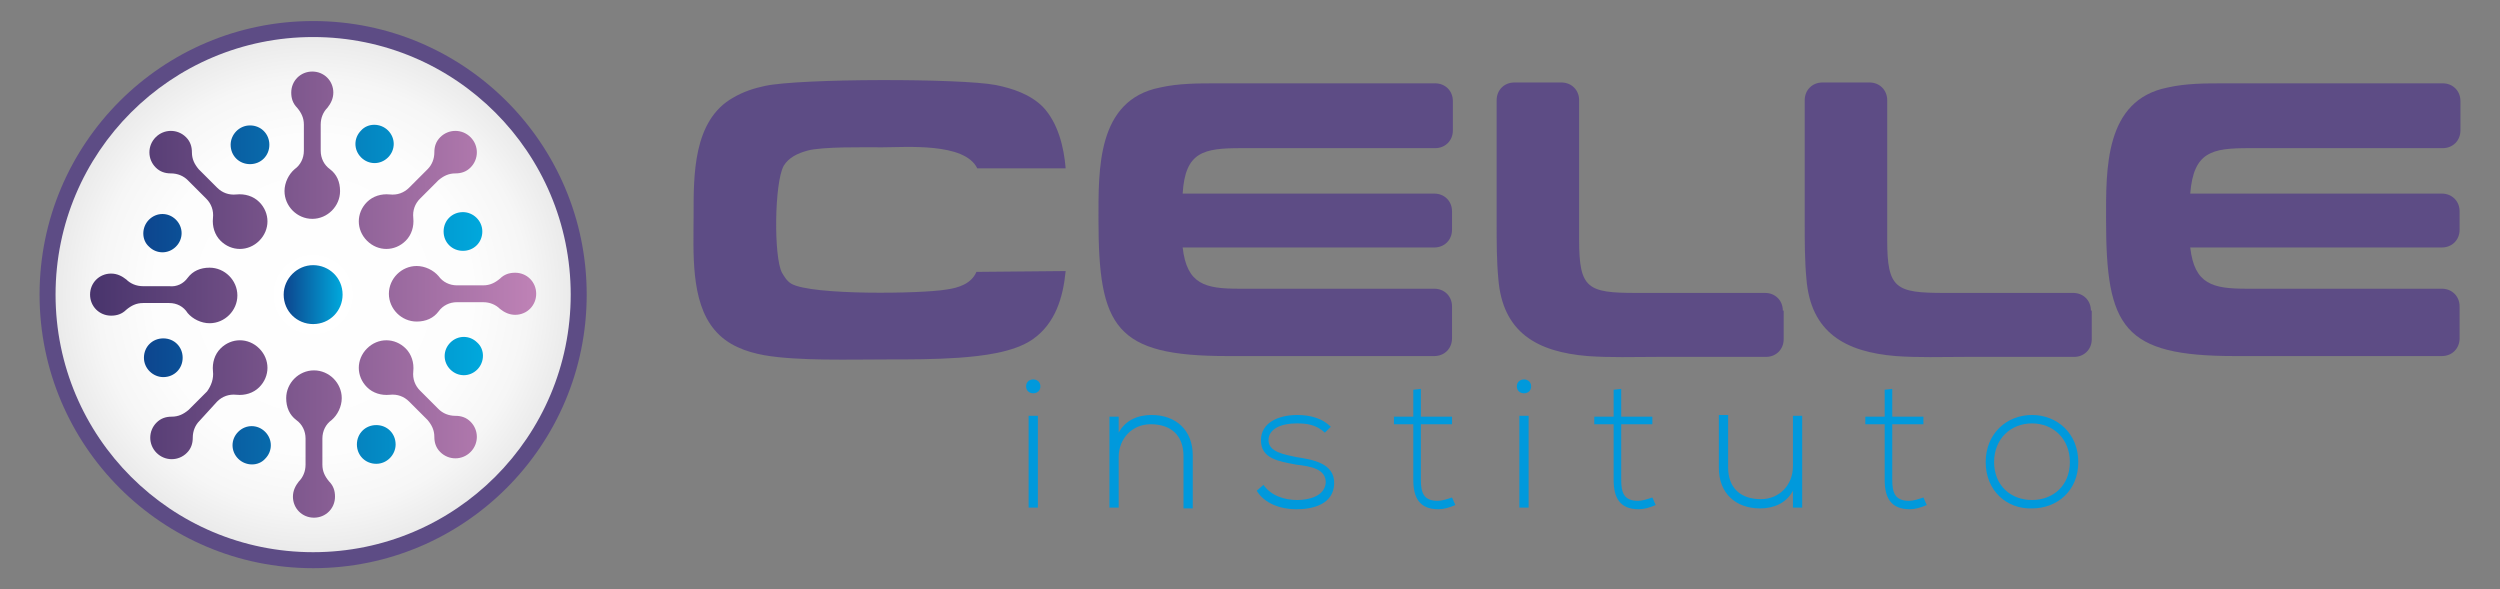 <?xml version="1.0" encoding="UTF-8"?>
<!-- Generator: Adobe Illustrator 27.0.0, SVG Export Plug-In . SVG Version: 6.00 Build 0)  -->
<svg xmlns="http://www.w3.org/2000/svg" xmlns:xlink="http://www.w3.org/1999/xlink" version="1.1" id="Camada_1" x="0px" y="0px" width="297px" height="70px" viewBox="0 0 297 70" style="enable-background:new 0 0 297 70;" xml:space="preserve">
<rect x="0" y="0" width="297" height="70" fill="#808080" stroke="none"/>
<style type="text/css">
	.st0{fill:#5D4C85;}
	.st1{fill:url(#SVGID_1_);}
	.st2{fill-rule:evenodd;clip-rule:evenodd;fill:url(#SVGID_00000070812406692942124260000007207915060845696690_);}
	.st3{fill-rule:evenodd;clip-rule:evenodd;fill:url(#SVGID_00000084501877894943464800000016407001055066467474_);}
	.st4{fill-rule:evenodd;clip-rule:evenodd;fill:url(#SVGID_00000022559556967935474330000015124567771048582044_);}
	.st5{fill-rule:evenodd;clip-rule:evenodd;fill:#5D4C85;}
	.st6{fill:#0099DC;}
</style>
<g>
	<g>
		<circle class="st0" cx="37.2" cy="35" r="32.5"></circle>
		<radialGradient id="SVGID_1_" cx="37.198" cy="35" r="30.583" gradientUnits="userSpaceOnUse">
			<stop offset="0" style="stop-color:#FFFFFF"></stop>
			<stop offset="0.615" style="stop-color:#FDFDFD"></stop>
			<stop offset="0.837" style="stop-color:#F6F6F6"></stop>
			<stop offset="0.994" style="stop-color:#EBEBEB"></stop>
			<stop offset="1" style="stop-color:#EAEAEA"></stop>
		</radialGradient>
		<circle class="st1" cx="37.2" cy="35" r="30.6"></circle>
		<g>
			
				<linearGradient id="SVGID_00000052817124335261924450000016994575007056523923_" gradientUnits="userSpaceOnUse" x1="17.045" y1="35" x2="57.351" y2="35">
				<stop offset="0" style="stop-color:#0D458E"></stop>
				<stop offset="1" style="stop-color:#00A8DC"></stop>
			</linearGradient>
			<path style="fill-rule:evenodd;clip-rule:evenodd;fill:url(#SVGID_00000052817124335261924450000016994575007056523923_);" d="     M56.7,43.9c-0.9,0.9-2.3,0.9-3.2,0c-0.9-0.9-0.9-2.3,0-3.2c0.9-0.9,2.3-0.9,3.2,0C57.6,41.5,57.6,43,56.7,43.9L56.7,43.9z      M57.3,27.5c0,1.3-1,2.3-2.3,2.3c-1.3,0-2.3-1-2.3-2.3s1-2.3,2.3-2.3C56.2,25.2,57.3,26.2,57.3,27.5L57.3,27.5z M46.1,15.5     c0.9,0.9,0.9,2.3,0,3.2c-0.9,0.9-2.3,0.9-3.2,0c-0.9-0.9-0.9-2.3,0-3.2C43.7,14.6,45.2,14.6,46.1,15.5L46.1,15.5z M29.7,14.9     c1.3,0,2.3,1,2.3,2.3c0,1.3-1,2.3-2.3,2.3c-1.3,0-2.3-1-2.3-2.3C27.4,16,28.4,14.9,29.7,14.9L29.7,14.9z M17.7,26.1     c0.9-0.9,2.3-0.9,3.2,0s0.9,2.3,0,3.2c-0.9,0.9-2.3,0.9-3.2,0C16.8,28.5,16.8,27,17.7,26.1L17.7,26.1z M17.1,42.5     c0-1.3,1-2.3,2.3-2.3c1.3,0,2.3,1,2.3,2.3c0,1.3-1,2.3-2.3,2.3C18.2,44.8,17.1,43.8,17.1,42.5L17.1,42.5z M28.3,54.5     c-0.9-0.9-0.9-2.3,0-3.2c0.9-0.9,2.3-0.9,3.2,0c0.9,0.9,0.9,2.3,0,3.2C30.7,55.4,29.2,55.4,28.3,54.5L28.3,54.5z M44.7,55.1     c-1.3,0-2.3-1-2.3-2.3c0-1.3,1-2.3,2.3-2.3c1.3,0,2.3,1,2.3,2.3C47,54,46,55.1,44.7,55.1L44.7,55.1z"></path>
			
				<linearGradient id="SVGID_00000112622167729865710960000003579991963467494028_" gradientUnits="userSpaceOnUse" x1="10.73" y1="35" x2="63.666" y2="35">
				<stop offset="0" style="stop-color:#48346C"></stop>
				<stop offset="1" style="stop-color:#BF82B6"></stop>
			</linearGradient>
			<path style="fill-rule:evenodd;clip-rule:evenodd;fill:url(#SVGID_00000112622167729865710960000003579991963467494028_);" d="     M52.1,37c-0.6,0.8-1.5,1.2-2.6,1.2c-1.8,0-3.3-1.5-3.3-3.3c0-1.8,1.5-3.3,3.3-3.3c1,0,2,0.5,2.6,1.2c0.5,0.7,1.3,1.1,2.2,1.1h3.1     c0.8,0,1.4-0.3,2-0.8c0.5-0.5,1.1-0.7,1.8-0.7c1.4,0,2.5,1.1,2.5,2.5c0,1.4-1.1,2.5-2.5,2.5c-0.7,0-1.3-0.3-1.8-0.7     c-0.5-0.5-1.2-0.8-2-0.8l-3.1,0C53.4,35.9,52.6,36.3,52.1,37L52.1,37z M39.2,20.1c0.8,0.6,1.2,1.5,1.2,2.6c0,1.8-1.5,3.3-3.3,3.3     c-1.8,0-3.3-1.5-3.3-3.3c0-1,0.5-2,1.2-2.6c0.7-0.5,1.1-1.3,1.1-2.2v-3.1c0-0.8-0.3-1.4-0.8-2c-0.5-0.5-0.7-1.1-0.7-1.8     c0-1.4,1.1-2.5,2.5-2.5c1.4,0,2.5,1.1,2.5,2.5c0,0.7-0.3,1.3-0.7,1.8c-0.5,0.5-0.8,1.2-0.8,2v3.1C38.1,18.8,38.5,19.6,39.2,20.1     L39.2,20.1z M49.1,25.9c0.1,1-0.2,2-0.9,2.7c-1.3,1.3-3.3,1.3-4.6,0c-1.3-1.3-1.3-3.3,0-4.6c0.7-0.7,1.7-1,2.7-0.9     c0.9,0.1,1.7-0.2,2.3-0.8l2.2-2.2c0.5-0.5,0.8-1.2,0.8-2c0-0.7,0.2-1.3,0.7-1.8c1-1,2.6-1,3.6,0c1,1,1,2.6,0,3.6     c-0.5,0.5-1.1,0.7-1.8,0.7c-0.8,0-1.4,0.3-2,0.8l-2.2,2.2C49.3,24.2,49,25,49.1,25.9L49.1,25.9z M28.1,23.1c1-0.1,2,0.2,2.7,0.9     c1.3,1.3,1.3,3.3,0,4.6c-1.3,1.3-3.3,1.3-4.6,0c-0.7-0.7-1-1.7-0.9-2.7c0.1-0.9-0.2-1.7-0.8-2.3l-2.2-2.2c-0.5-0.5-1.2-0.8-2-0.8     c-0.7,0-1.3-0.2-1.8-0.7c-1-1-1-2.6,0-3.6c1-1,2.6-1,3.6,0c0.5,0.5,0.7,1.1,0.7,1.8c0,0.8,0.3,1.4,0.8,2l2.2,2.2     C26.4,22.9,27.2,23.2,28.1,23.1L28.1,23.1z M22.3,33c0.6-0.8,1.5-1.2,2.6-1.2c1.8,0,3.3,1.5,3.3,3.3c0,1.8-1.5,3.3-3.3,3.3     c-1,0-2-0.5-2.6-1.2C21.8,36.4,21,36,20.1,36H17c-0.8,0-1.4,0.3-2,0.8c-0.5,0.5-1.1,0.7-1.8,0.7c-1.4,0-2.5-1.1-2.5-2.5     c0-1.4,1.1-2.5,2.5-2.5c0.7,0,1.3,0.3,1.8,0.7c0.5,0.5,1.2,0.8,2,0.8l3.1,0C21,34.1,21.8,33.7,22.3,33L22.3,33z M25.3,44.1     c-0.1-1,0.2-2,0.9-2.7c1.3-1.3,3.3-1.3,4.6,0c1.3,1.3,1.3,3.3,0,4.6c-0.7,0.7-1.7,1-2.7,0.9c-0.9-0.1-1.7,0.2-2.3,0.8L23.7,50     c-0.5,0.5-0.8,1.2-0.8,2c0,0.7-0.2,1.3-0.7,1.8c-1,1-2.6,1-3.6,0c-1-1-1-2.6,0-3.6c0.5-0.5,1.1-0.7,1.8-0.7c0.8,0,1.4-0.3,2-0.8     l2.2-2.2C25.1,45.8,25.4,45,25.3,44.1L25.3,44.1z M35.2,49.9c-0.8-0.6-1.2-1.5-1.2-2.6c0-1.8,1.5-3.3,3.3-3.3     c1.8,0,3.3,1.5,3.3,3.3c0,1-0.5,2-1.2,2.6c-0.7,0.5-1.1,1.3-1.1,2.2v3.1c0,0.8,0.3,1.4,0.8,2c0.5,0.5,0.7,1.1,0.7,1.8     c0,1.4-1.1,2.5-2.5,2.5c-1.4,0-2.5-1.1-2.5-2.5c0-0.7,0.3-1.3,0.7-1.8c0.5-0.5,0.8-1.2,0.8-2l0-3.1     C36.3,51.2,35.9,50.4,35.2,49.9L35.2,49.9z M46.3,46.9c-1,0.1-2-0.2-2.7-0.9c-1.3-1.3-1.3-3.3,0-4.6c1.3-1.3,3.3-1.3,4.6,0     c0.7,0.7,1,1.7,0.9,2.7c-0.1,0.9,0.2,1.7,0.8,2.3l2.2,2.2c0.5,0.5,1.2,0.8,2,0.8c0.7,0,1.3,0.2,1.8,0.7c1,1,1,2.6,0,3.6     c-1,1-2.6,1-3.6,0c-0.5-0.5-0.7-1.1-0.7-1.8c0-0.8-0.3-1.4-0.8-2l-2.2-2.2C48,47.1,47.2,46.8,46.3,46.9L46.3,46.9z"></path>
			
				<linearGradient id="SVGID_00000088818689395268637830000002163890047609353867_" gradientUnits="userSpaceOnUse" x1="33.745" y1="35" x2="40.651" y2="35">
				<stop offset="0" style="stop-color:#0D458E"></stop>
				<stop offset="1" style="stop-color:#00A8DC"></stop>
			</linearGradient>
			<path style="fill-rule:evenodd;clip-rule:evenodd;fill:url(#SVGID_00000088818689395268637830000002163890047609353867_);" d="     M37.2,31.5c1.9,0,3.5,1.5,3.5,3.5c0,1.9-1.5,3.5-3.5,3.5c-1.9,0-3.5-1.5-3.5-3.5C33.7,33.1,35.3,31.5,37.2,31.5L37.2,31.5z"></path>
		</g>
	</g>
	<g>
		<path class="st5" d="M211.8,36.9c0-1.2-0.9-2.1-2.1-2.1l-15.3,0c-5.8,0-6.8-0.5-6.8-6.3V11.9c0-1.2-0.9-2.1-2.1-2.1h-5.6    c-1.2,0-2.1,0.9-2.1,2.1v14.6c0,2.2,0,4.5,0.2,6.6c0.5,6.4,4.6,8.7,10.6,9.2c2.7,0.2,5.5,0.1,8.2,0.1l13,0c1.2,0,2.1-0.9,2.1-2.1    V36.9z"></path>
		<path class="st5" d="M248.4,36.9c0-1.2-0.9-2.1-2.1-2.1l-15.3,0c-5.8,0-6.8-0.5-6.8-6.3V11.9c0-1.2-0.9-2.1-2.1-2.1h-5.6    c-1.2,0-2.1,0.9-2.1,2.1v14.6c0,2.2,0,4.5,0.2,6.6c0.5,6.4,4.6,8.7,10.6,9.2c2.7,0.2,5.5,0.1,8.2,0.1l13,0c1.2,0,2.1-0.9,2.1-2.1    V36.9z"></path>
		<path class="st0" d="M140.5,23h29.9c1.2,0,2.1,0.9,2.1,2.1v2.2c0,1.2-0.9,2.1-2.1,2.1h-29.9c0.5,4.4,2.7,4.9,6.7,4.9h23.2    c1.2,0,2.1,0.9,2.1,2.1v3.8c0,1.2-0.9,2.1-2.1,2.1h-24.6c-13.3,0-15.3-3.4-15.3-16.2c0-6-0.2-14.2,7.3-15.7    c2.2-0.5,4.5-0.5,6.8-0.5h25.9c1.2,0,2.1,0.9,2.1,2.1v3.5c0,1.2-0.9,2.1-2.1,2.1h-23C143,17.6,140.8,18,140.5,23z"></path>
		<path class="st0" d="M260.2,23h29.9c1.2,0,2.1,0.9,2.1,2.1v2.2c0,1.2-0.9,2.1-2.1,2.1h-29.9c0.5,4.4,2.7,4.9,6.7,4.9h23.2    c1.2,0,2.1,0.9,2.1,2.1v3.8c0,1.2-0.9,2.1-2.1,2.1h-24.6c-13.3,0-15.3-3.4-15.3-16.2c0-6-0.2-14.2,7.3-15.7    c2.2-0.5,4.5-0.5,6.8-0.5h25.9c1.2,0,2.1,0.9,2.1,2.1v3.5c0,1.2-0.9,2.1-2.1,2.1h-23C262.8,17.6,260.6,18,260.2,23z"></path>
		<path class="st5" d="M116,32.3l10.6-0.1c-0.3,3.1-1.2,6.2-3.9,8.1c-2.3,1.6-6.1,2-8.8,2.2c-2.9,0.2-5.7,0.2-8.6,0.2    c-4.1,0-10.5,0.2-14.5-0.5c-2.2-0.4-4.4-1.2-5.9-3c-2.9-3.4-2.5-9.3-2.5-13.6c0-4.7-0.1-11.3,4.7-14c1.2-0.7,2.4-1.1,3.8-1.4    c4.3-0.9,23.3-0.9,27.4-0.1c2,0.4,4.1,1.1,5.6,2.6c1.8,1.9,2.5,4.8,2.7,7.3h-10.5c-1.5-3.1-8.5-2.5-11.3-2.5    c-1.9,0-7.2-0.1-8.9,0.4c-1.1,0.3-2.2,0.8-2.8,1.8c-1.1,2-1.2,10.8-0.2,12.7c0.3,0.5,0.6,1,1.1,1.3c2.4,1.4,15.5,1.2,18.4,0.7    C113.9,34.2,115.4,33.7,116,32.3z"></path>
	</g>
	<g>
		<path class="st6" d="M123.6,45.9c0,1.1-1.7,1.1-1.7,0C121.9,44.8,123.6,44.8,123.6,45.9z M122.2,49.4v10.9h1.1V49.4H122.2z"></path>
		<path class="st6" d="M132.9,49.5v1.9c0.8-1.5,2.3-2.1,3.9-2.1c2.9,0,4.9,1.8,4.9,4.8v6.3h-1.1v-6.2c0-2.5-1.5-3.8-3.9-3.8    c-2.2,0-3.8,1.7-3.8,3.9v6h-1.1V49.5H132.9z"></path>
		<path class="st6" d="M157.4,51.4c-1.1-1-2.2-1.1-3.4-1.1c-1.7,0-3.3,0.6-3.3,2c0,1.4,1.9,1.7,3.3,2c1.9,0.3,4.6,0.7,4.5,3.2    c-0.1,2.4-2.5,3-4.5,3c-1.9,0-3.8-0.7-4.7-2.2l0.8-0.7c0.9,1.3,2.5,1.8,4,1.8c1.3,0,3.3-0.4,3.4-2.1c0-1.6-1.8-1.9-3.5-2.1    c-2.1-0.4-4.2-0.7-4.2-2.9c0-2.1,2.1-3,4.3-3c1.6,0,3,0.4,4,1.4L157.4,51.4z"></path>
		<path class="st6" d="M168.8,46.2v3.3h3.7v0.9h-3.7V57c0,1.5,0.3,2.5,2,2.5c0.5,0,1.1-0.2,1.7-0.4l0.4,0.9c-0.7,0.3-1.4,0.5-2,0.5    c-2.3,0-3-1.4-3-3.5v-6.6h-2.3v-0.9h2.3v-3.2L168.8,46.2z"></path>
		<path class="st6" d="M181.9,45.9c0,1.1-1.7,1.1-1.7,0C180.2,44.8,181.9,44.8,181.9,45.9z M180.5,49.4v10.9h1.1V49.4H180.5z"></path>
		<path class="st6" d="M192.6,46.2v3.3h3.7v0.9h-3.7V57c0,1.5,0.3,2.5,2,2.5c0.5,0,1.1-0.2,1.7-0.4l0.4,0.9c-0.7,0.3-1.4,0.5-2,0.5    c-2.3,0-3-1.4-3-3.5v-6.6h-2.3v-0.9h2.3v-3.2L192.6,46.2z"></path>
		<path class="st6" d="M213,60.3v-2c-0.8,1.5-2.3,2.1-3.9,2.1c-2.9,0-4.9-1.8-4.9-4.8v-6.3h1.1v6.2c0,2.5,1.5,3.8,3.9,3.8    c2.2,0,3.8-1.7,3.8-3.9v-6h1.1v10.9H213z"></path>
		<path class="st6" d="M224.8,46.2v3.3h3.7v0.9h-3.7V57c0,1.5,0.3,2.5,2,2.5c0.5,0,1.1-0.2,1.7-0.4l0.4,0.9c-0.7,0.3-1.4,0.5-2,0.5    c-2.3,0-3-1.4-3-3.5v-6.6h-2.3v-0.9h2.3v-3.2L224.8,46.2z"></path>
		<path class="st6" d="M235.9,54.9c0-3.4,2.5-5.6,5.5-5.6c3,0,5.5,2.2,5.5,5.6c0,3.4-2.5,5.5-5.5,5.5    C238.4,60.5,235.9,58.3,235.9,54.9z M245.9,54.9c0-2.8-2-4.6-4.5-4.6c-2.5,0-4.5,1.8-4.5,4.6c0,2.8,2,4.5,4.5,4.5    C243.9,59.4,245.9,57.7,245.9,54.9z"></path>
	</g>
</g>
</svg>
